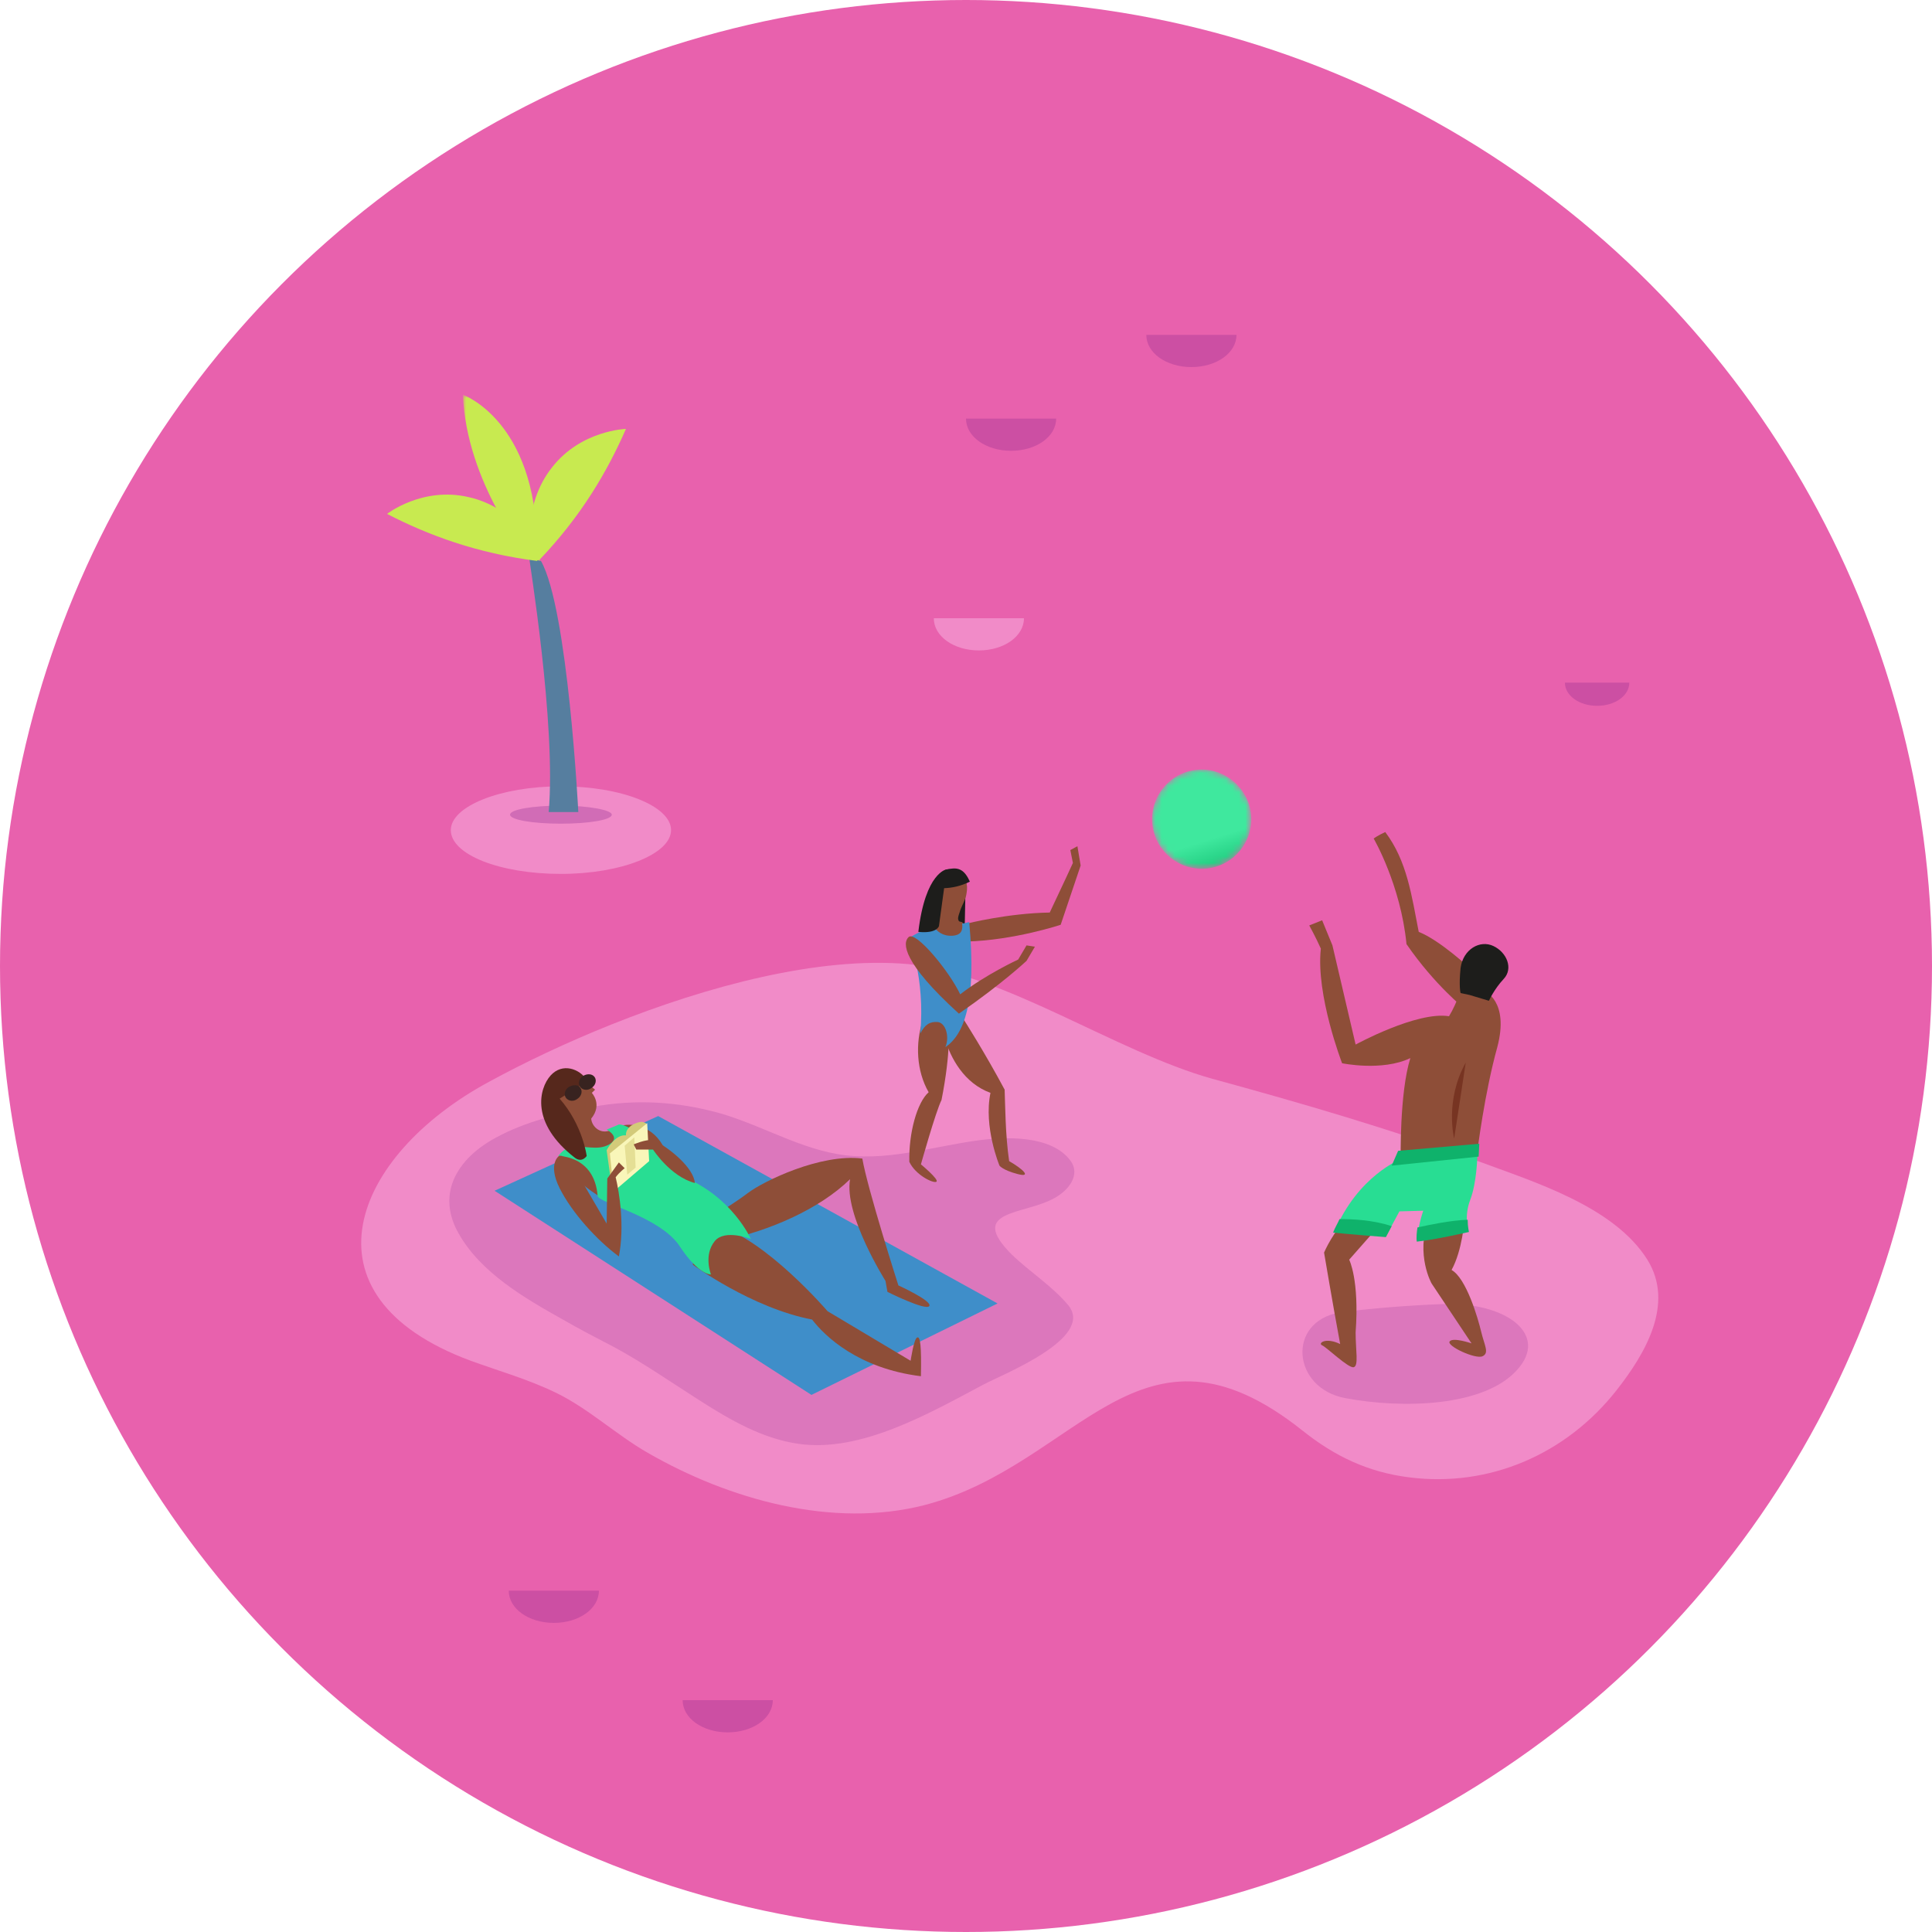 <svg enable-background="new 0 0 300 300" viewBox="0 0 300 300" xmlns="http://www.w3.org/2000/svg" xmlns:xlink="http://www.w3.org/1999/xlink"><mask id="a" height="25.7" maskUnits="userSpaceOnUse" width="12" x=".2" y=".3"><path d="m.2.3h12v25.7h-12z" fill="#fff"/></mask><mask id="b" height="15.5" maskUnits="userSpaceOnUse" width="15.5" x=".9" y=".5"><path d="m.9 8.2c0 4.3 3.5 7.7 7.7 7.7 4.3 0 7.7-3.5 7.7-7.7s-3.5-7.7-7.7-7.7c-4.3 0-7.7 3.5-7.7 7.7" fill="#fff"/></mask><linearGradient id="c" gradientTransform="matrix(15.474 0 0 -15.474 4882.786 6721.884)" gradientUnits="userSpaceOnUse" x1="-314.931" x2="-314.795" y1="433.66" y2="433.231"><stop offset="0" stop-color="#3fe89e"/><stop offset="1" stop-color="#0ebc6e"/></linearGradient><g transform=""><circle cx="150" cy="150" fill="#e861ad" r="150"/><path d="m178 52c0 2.8 3.1 5 7 5s7-2.2 7-5z" fill="#cc4fa3"/><path d="m150 65c0 2.8 3.1 5 7 5s7-2.2 7-5z" fill="#cc4fa3"/><path d="m145 96c0 2.8 3.1 5 7 5s7-2.2 7-5z" fill="#f18bc8"/><g fill="#cc4fa3"><path d="m79 247c0 2.8 3.1 5 7 5s7-2.2 7-5z"/><path d="m243 106c0 2 2.2 3.6 5 3.6s5-1.6 5-3.6z"/><path d="m106 264c0 2.8 3.1 5 7 5s7-2.2 7-5z"/></g></g><g transform="translate(56 61)"><path d="m48.2 67.9c0 3.7-7.7 6.8-17.1 6.8-9.5 0-17.1-3-17.1-6.8 0-3.7 7.7-6.8 17.1-6.8 9.5 0 17.1 3.1 17.1 6.8" fill="#f18bc8"/><path d="m39 65.5c0 .8-3.5 1.4-7.9 1.4s-7.9-.6-7.9-1.4 3.5-1.4 7.9-1.4 7.9.7 7.9 1.4" fill="#d16cb6"/><path d="m29.2 65.1h4.6s-1.6-31.6-5.8-39l-1.8-.4c-.1 0 4.2 25.7 3 39.4" fill="#567e9f"/><path d="m41.2 5.6c-2.9 6.6-6.9 13.5-13.5 20.4-1.8-.4-2.6-8.6 2-14.4 4.5-5.8 11.5-6 11.5-6" fill="#c8ea50"/><path d="m4.1 18.8c6.4 3.3 13.9 6.1 23.3 7.3 1.2-1.4-3.4-8.3-10.6-9.9-7.2-1.7-12.7 2.6-12.7 2.6" fill="#c8ea50"/><path d="m.2.3s11.3 4 11.5 23.4l.5 2.4-1.8-.4s-9.7-11.7-10.2-25.4" fill="#c8ea50" mask="url(#a)" transform="translate(15.691)"/><path d="m38.9 98.1c-7 2.8-13.5 5.9-19 8.9-21.1 11.4-30.1 33.2-2.8 43.3 4.4 1.6 9 2.9 13.3 5 5.1 2.5 9.3 6.5 14.2 9.3 12.5 7.2 28.6 11.8 43 8.1 24-6.3 33.3-31.7 58.6-11.6 5 4 10.2 6.5 16.6 7.3 12.5 1.6 24.4-3.6 32.2-13.5 4.4-5.6 9.1-13.4 4.8-20.3-5.2-8.3-17.7-12.1-26.3-15.3-13.6-5-27.4-9-41.3-12.8-15-4.2-32.2-16.3-47.2-17.8-13.9-1.2-31.1 3.4-46.1 9.4" fill="#f18bc8"/><path d="m21.1 115.6c-3 1.6-5.5 3.8-6.7 6.7-1.1 2.7-.7 5.6.8 8.2 3.4 6.1 10.3 10.1 16.2 13.4 2.6 1.5 5.3 2.9 8 4.3 4.6 2.5 8.9 5.5 13.3 8.3 4.7 3 9.7 5.9 15.3 6.7 9.7 1.4 20.4-4.8 28.7-9.2 3-1.6 17.3-7.2 13.2-12.3-2.5-3-6-5.2-8.8-7.9-7-7 2-6.1 6.7-8.8 2-1.1 4.1-3.5 2.4-5.8-3-4-10.2-3.7-14.5-3.1-7.2 1-14.4 3.4-21.7 2.1-6.8-1.2-12.9-5.1-19.6-6.7-6.4-1.6-13-1.8-19.5-.4-4 .8-9.4 2.1-13.8 4.5" fill="#dc77bc"/><path d="m152 142.8c-8.3 1.5-7.3 11.8.9 13.3 9 1.7 21.5 1.3 26.6-4.3 5.2-5.6-1.7-10.7-11.6-10.3-5.1.2-10.2.6-15.2 1.2-.2 0-.5.1-.7.1" fill="#dc77bc"/><path d="m20.8 123.9 25.4-11.6 52.7 29.1-28.9 14.2z" fill="#3f8ec9"/><g fill="#8e4e38"><path d="m55.4 127.4s2.4-1.4 4.8-3.2 11.2-6.1 17.7-5.3c.8 4.7 5.6 19.7 5.6 19.7s5.3 2.4 4.8 3.2-6.5-2.2-6.5-2.2l-.3-1.7s-6.5-10.3-5.5-15.8c-4.8 4.7-12.6 8-19.2 9.4-2.6-1.1-1.4-4.1-1.4-4.1"/><path d="m51.6 135.4s9.1 6.7 18.5 8.5c2 2.6 7.2 7.6 16.9 8.8.1-4.7-.1-6.3-.6-6-.5.2-1 3.6-1 3.6l-12.9-7.7s-9.6-11.2-17.2-13.3c-4.2-.6-3.7 6.1-3.7 6.1"/><path d="m171.4 128.4s-.3 4.7-2 7.8c2.3 1.3 4.1 7.5 4.6 9.6s1.3 3.3.2 3.8-5.6-1.6-5.1-2.3 3.4.3 3.4.3l-6.2-9.3s-2.5-4.4-.5-10c2.4-1.1 5.6.1 5.6.1"/><path d="m158.7 128.7-5.2 5.9s1.6 3.1 1 11.3c0 2.8.5 5.2-.3 5.4s-4.2-3.1-4.9-3.4.5-1.3 2.8-.2c-1.1-5.9-2.5-14.2-2.5-14.2s1.5-3.6 4.2-5.9c3.4-2 4.9 1.1 4.9 1.1"/><path d="m172.3 89.4s-4.7-4.4-8-5.7c-1.1-5.6-1.8-11-5.2-15.5-1.1.5-1.8 1-1.8 1s4.2 7.2 5.1 16.4c4.4 6.4 9.1 10.1 9.1 10.1z"/><path d="m161.5 119s-.2-10.3 1.5-15.7c-4.4 2.1-10.6.8-10.6.8s-4.1-10.6-3.3-17.8c-.8-1.8-1.8-3.6-1.8-3.6l2-.8 1.6 3.9 3.6 15.4s9.5-5.2 14.5-4.4c1.3-2.1 2.1-4.9 2.1-4.9l3.4 1s3.9 1.5 2 8.7c-2 7.2-3.1 16.2-3.1 16.2z"/></g><path d="m172.2 93.5 3 .9s.8-1.8 2.3-3.4.5-4.1-1.6-5.1-4.7.5-5.1 3.4c-.3 2.9 0 3.9 0 3.9z" fill="#1d1d1b"/><path d="m161.5 119s-6.7 2.6-10.3 11.3c2.9.3 8 .7 8 .7l2.1-3.9 3.7-.1s-1.1 3.2-.8 4.7c2.8-.3 7.8-1.5 7.8-1.5s-.7-2.3.3-4.9 1.1-6.7 1.1-6.7z" fill="#28dd93"/><path d="m161.1 117.7 12.6-1.1-.1 2-13.5 1.4z" fill="#0fb26b"/><path d="m171.6 104-1.8 11.8s-1.5-5.9 1.8-11.8" fill="#773422"/><path d="m164.1 129.6c-.1.7-.2 1.6-.1 2.2 2.9-.3 8.1-1.5 8.1-1.5s-.2-.8-.2-1.9c-2.7.1-6 .8-7.8 1.2" fill="#0fb26b"/><path d="m152 128.3c-.3.7-.7 1.3-1 2.1 3 .3 8.2.7 8.2.7l.9-1.7c-3-1-6.2-1.1-8.1-1.1" fill="#0fb26b"/></g><path d="m.9 8.2c0 4.3 3.5 7.7 7.7 7.7 4.3 0 7.7-3.5 7.7-7.7s-3.5-7.7-7.7-7.7c-4.3 0-7.7 3.5-7.7 7.7" fill="url(#c)" mask="url(#b)" transform="translate(178 119)"/><g transform="translate(84 131)"><path d="m65.9 8.1-.1 4.9-2 .4z" fill="#1d1d1b"/><g fill="#8e4e38"><path d="m65.7 27.4s3.2 5 6.3 10.8c.1 2.5.1 7 .7 11.1 2.1 1.2 3.6 2.6 1.3 2s-2.8-1.3-2.8-1.3-2.5-6-1.4-11.3c-4.1-1.5-6.2-5.4-7.1-8.5.6-2.5 3-2.8 3-2.8"/><path d="m63.3 28.5s.4 3.7-1.1 11.3c-.9 1.8-3.2 10-3.2 10s2.9 2.4 2.4 2.7-3.3-1.1-4.2-3.1c-.1-4.5 1.2-9.2 3-10.8-1.9-3.3-2.1-7.6-.9-11.2 1.7-.9 4 1.1 4 1.1"/><path d="m59.6 13s1.1-.6 2.1-.9c0-.8.2-1.6 0-2.4-.1-.4-.3-.7-.4-1.1-.2-.6-.3-1.1-.2-1.6.1-1.2.8-2.3 2-2.6.6-.2 1.3-.1 1.9.2.5.3.8.8 1 1.3s.2 1.1.1 1.7c-.1 1.1-.8 2-1.1 3.1-.1.3-.3.8-.2 1.1.1.5.5.2.7.5.8.9.2 2.8-1.8 3.1-2.1.3-3.6-.6-4.1-2.4"/><path d="m66.2 12.4s6.3-1.6 12.8-1.7c2-4.2 3.6-7.7 3.6-7.7l-.4-2 1.1-.6.5 3-3.1 9.2s-7.2 2.4-14.6 2.6c.6-1.2.1-2.8.1-2.8"/></g><path d="m66.5 12.2c-.3 0-.7.2-1.1.2.1.9 0 1.8-1.5 1.9s-2.5-.7-2.9-1.5c-.9.3-2.9 1.2-3.9 1.9 0 0 2.6 6 1.8 14.8.7-1.4 1.5-1.9 2.7-1.8s1.9 2.2 1.2 3.9c2.8-1.9 4.9-6.7 3.7-19.4" fill="#3f8ec9"/><path d="m61 6.8s2.6.6 5.6-.9c-.8-1.8-1.7-2.2-3-2-1.4.1-2.4 1.2-2.6 2.9" fill="#1d1d1b"/><path d="m63 4s-3.3.4-4.4 9.7c2.9.3 3.2-.9 3.2-.9z" fill="#1d1d1b"/><path d="m57.1 14.5c-1 .9-1 3.9 7.8 11.9 6.8-4.7 10.5-8.2 10.5-8.2l1.3-2.2-1.3-.2-1.3 2.2s-5 2.3-9 5.4c-1.7-3.6-6.9-9.9-8-8.9" fill="#8e4e38"/><path d="m4.2 47.2s.8-.4 1.1-1.9c.1-.7 0-2-1.5-2.7s-2.9-4.3-1.4-6.1c1.6-1.9 3.5-.9 4.4.2.8.9 1.6 1.5 1.6 1.5l-.5.5s1.7 1.8-.1 4c.1 1.3 1.6 2.7 3.4 1.6s5.2-1 7.3 1.9-1.8 2.1 4.7 7.2c-3.7 3.9-14.1 1.4-14.1 1.4s-8.2-5-4.9-7.6" fill="#8e4e38"/><path d="m2.7 48.5s5.6-.1 6.1 6.2c.1 1.1 9.8 3.2 12.8 7.9 2.9 4.4 4.8 4.3 4.8 4.3s-1.2-3 .6-5.2c1.6-1.9 5.6-.3 5.6-.3s-2.9-6.6-10.6-9.7c-5.8-4.2-3.5-4.6-6.8-6.7-2.9-1.9-3.3-1.3-3.3-1.3l-1.7.7s2.3 1.2.4 2.3-4 0-6.3.5c-1 .4-1.6 1.3-1.6 1.3" fill="#28dd93"/><path d="m2.9 39.6s2.6-1.6 4.3-2.8c-1.2-1.9-3.9-2.8-5.7-.8s-3.2 7.4 3.8 12.8c1.1.8 1.8-.3 1.8-.3s-.6-4.8-4.2-8.9" fill="#56281c"/><path d="m10.8 51.9-.6-4.3s1.3-2.5 3-2.3c-.1-1.4 1.7-2.1 2.5-2.1.5.1.7.3.7.3z" fill="#d3ca79"/><path d="m16.5 43.4.3 5.9-5.5 4.7-.6-5.9z" fill="#f9f6b9"/><path d="m13 46.9 1.5-1.3.2 4.7-1.3 1.1z" fill="#e5df95"/><path d="m2.8 48.5s-1.8 1.2.1 5 5.8 8.1 9.2 10.6c.9-4.7.1-9.8-.5-12.3.6-.8 1.4-1.4 1.4-1.4l-.9-.9-1.8 2.5-.1 7-4.6-7.9s-1.6-3-2.8-2.6" fill="#8e4e38"/><path d="m14.4 46.7.4.8h2.6s2.7 4.2 6.5 5.2c-.2-2.3-3.6-5.2-6.4-6.7-1.3-.1-3.1.7-3.1.7" fill="#8e4e38"/><path d="m6.1 37.9c.4.5.2 1.3-.4 1.7-.6.5-1.4.4-1.8-.1s-.2-1.3.4-1.7c.7-.4 1.5-.4 1.8.1" fill="#382320"/><path d="m8.3 36.2c.4.5.2 1.3-.4 1.7-.6.5-1.4.4-1.8-.1s-.2-1.3.4-1.7 1.4-.4 1.8.1" fill="#382320"/></g></svg>